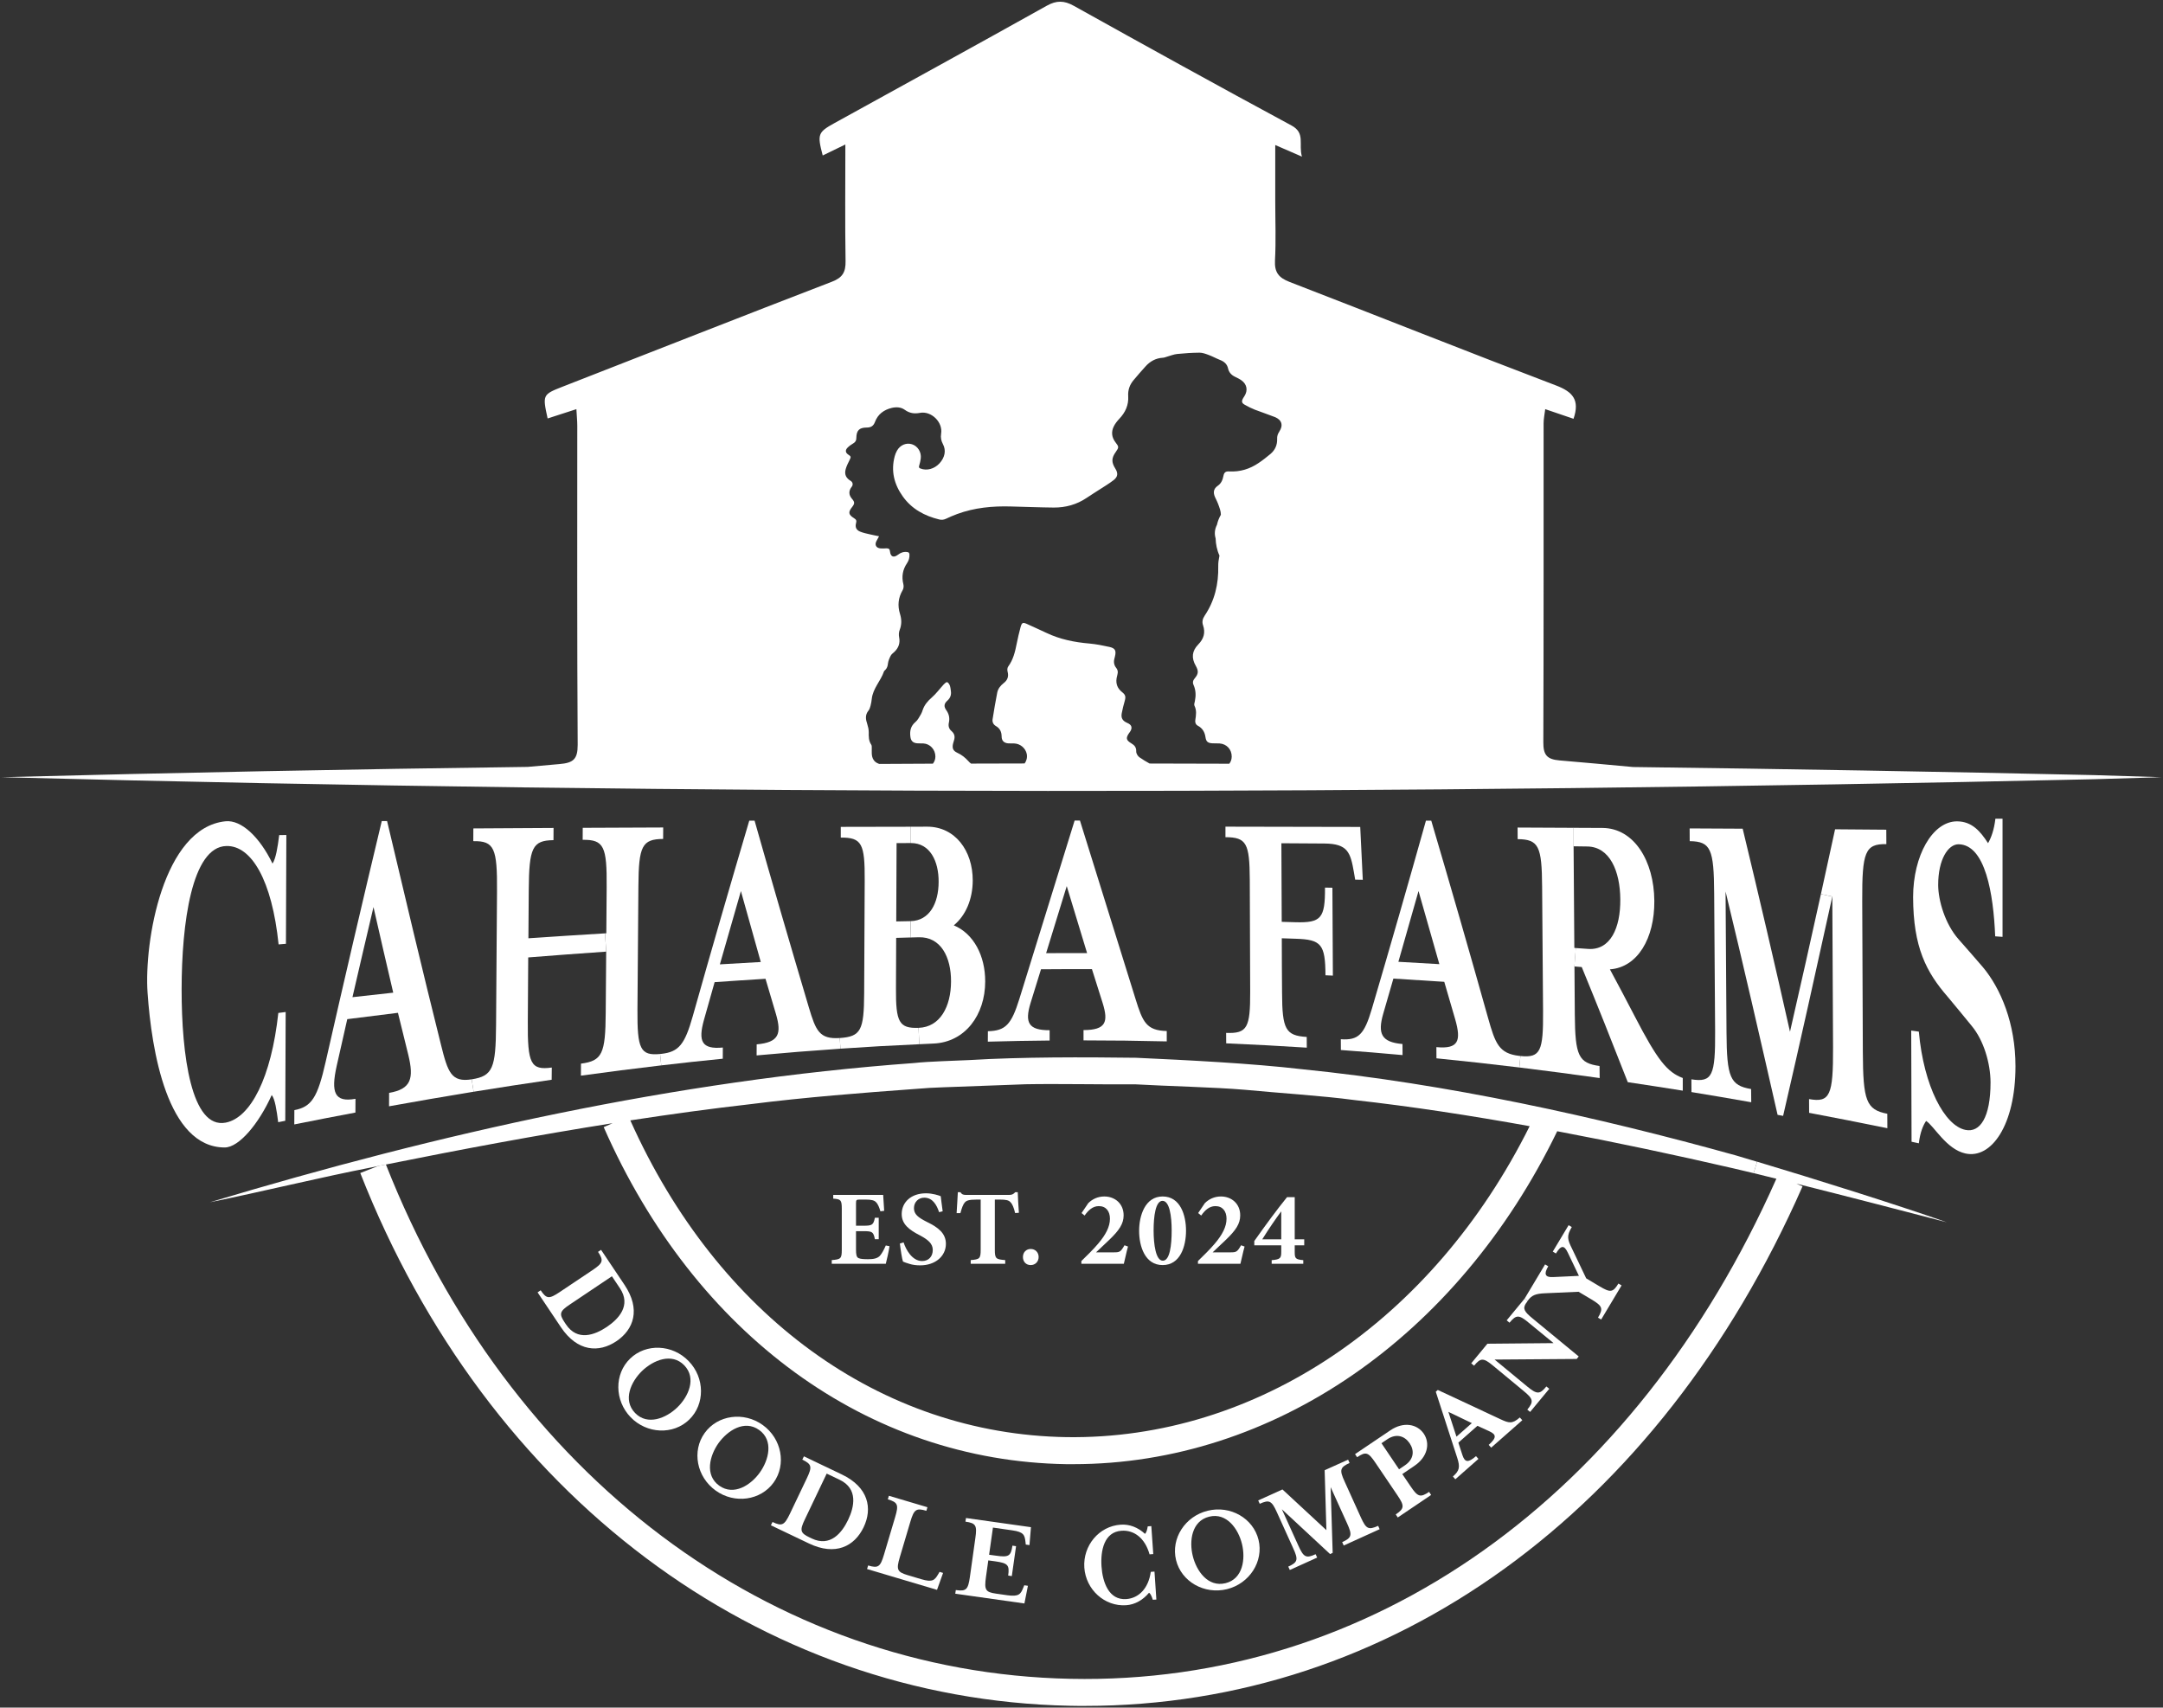 <?xml version="1.0" encoding="UTF-8"?><svg id="Layer_1" xmlns="http://www.w3.org/2000/svg" viewBox="0 0 320.96 253.37"><rect x="0" y="0" width="320.96" height="253.37" fill="#333333" stroke="none"/><defs><style>.cls-1{fill:#fff;}</style></defs><path class="cls-1" d="M320.71,115.32l-10.01.3c-102.95,2.33-207.51,2.4-310.45-.3,25.93-.68,51.97-1.19,78.06-1.53,1.57-.14,3.14-.29,4.71-.42,2.02-.17,2.71-.69,2.7-2.86-.1-15.77-.06-31.54-.06-47.31,0-.75-.08-1.5-.13-2.49-1.56.51-2.91.94-4.27,1.38-.77-3.52-.75-3.55,2.26-4.73,13.31-5.19,26.6-10.43,39.93-15.56,1.59-.61,2.05-1.44,2.02-3.06-.09-5.63-.03-11.26-.03-17.3-1.34.65-2.35,1.14-3.36,1.63-.83-3.16-.73-3.44,1.79-4.83,10.49-5.79,20.99-11.54,31.44-17.38,1.46-.82,2.59-.8,4.04.01,10.73,5.98,21.48,11.92,32.29,17.75,2.1,1.13,1.02,2.76,1.55,4.62-1.45-.63-2.51-1.09-3.96-1.72v8.32c0,2.94.12,5.88-.04,8.81-.09,1.78.57,2.57,2.18,3.19,13.18,5.09,26.31,10.33,39.51,15.35,2.5.95,3.57,2.15,2.61,4.95-1.36-.46-2.65-.9-4.2-1.43-.1.81-.24,1.46-.24,2.1-.01,15.77.02,31.54-.04,47.31-.01,1.84.48,2.55,2.4,2.71,3.64.31,7.27.64,10.91.98,22.85.29,45.65.69,68.38,1.2l10.01.31ZM189.82,64.05c.63-.93.39-1.75-.65-2.17-.98-.39-1.98-.71-2.96-1.09-.51-.2-1.01-.45-1.5-.73-.47-.26-.51-.51-.24-.99.06-.1.13-.2.19-.3.54-.85.37-1.76-.45-2.34-.29-.21-.62-.36-.94-.52-.54-.26-.9-.64-1.04-1.23-.14-.66-.59-1.04-1.19-1.27-.58-.23-1.13-.54-1.71-.75-.43-.16-.89-.33-1.34-.33-1.1.01-2.2.08-3.29.19-.5.05-.97.24-1.46.38-.23.06-.45.17-.68.18-1.06.06-1.91.53-2.6,1.31-.6.66-1.18,1.33-1.75,2.01-.58.69-.86,1.47-.8,2.39.08,1.31-.42,2.4-1.32,3.35-.32.34-.63.73-.83,1.15-.4.82-.29,1.62.27,2.35.51.65.51.74.05,1.4-.66.91-.68,1.54-.08,2.49.42.67.39,1.2-.23,1.69-.68.53-1.42.97-2.15,1.44-.62.41-1.26.79-1.87,1.21-1.48,1-3.13,1.45-4.89,1.44-2.11-.02-4.22-.11-6.34-.16-2.72-.08-5.41.17-7.99,1.12-.56.2-1.11.45-1.65.7-.33.15-.64.2-1,.11-2.19-.53-4.08-1.55-5.41-3.41-1.29-1.8-1.8-3.79-1.2-5.99.07-.28.19-.55.33-.81.47-.84,1.37-1.22,2.23-.95.85.27,1.41,1.16,1.3,2.1-.04.36-.14.73-.24,1.08-.06.22-.04.33.2.42.94.36,2.04.07,2.82-.77.8-.87,1.01-1.92.51-2.85-.27-.51-.36-.98-.27-1.56.28-1.69-1.44-3.39-3.13-3.08-.84.16-1.56.06-2.26-.45-.57-.41-1.25-.44-1.92-.29-1.18.28-2.08.94-2.51,2.1-.22.59-.6.82-1.22.82-1.1,0-1.53.42-1.54,1.55,0,.38-.14.61-.46.8-.32.18-.63.41-.88.67-.34.37-.26.73.15,1,.41.26.41.34.2.77-.22.45-.46.9-.59,1.38-.22.79.05,1.33.75,1.75.3.18.37.56.16.84q-.74.93.03,1.82c.41.47.41.7.03,1.19-.63.78-.58,1.15.27,1.68.32.2.4.36.3.72-.17.6.03,1.04.6,1.27.48.2,1.01.3,1.52.42.41.1.82.17,1.29.27-.16.28-.28.49-.39.72-.29.55-.05,1.01.58,1.08.3.03.61.01.91-.01.32,0,.49.1.52.45.08.8.53,1,1.19.5.41-.32.84-.47,1.36-.4.23.02.32.13.34.35.03.47-.09.9-.35,1.29-.66.97-.84,2-.55,3.15.07.27.03.64-.11.87-.67,1.13-.77,2.31-.39,3.53.25.81.26,1.57-.05,2.37-.13.33-.15.74-.08,1.09.17.87-.08,1.56-.7,2.16-.19.18-.44.35-.55.57-.19.37-.36.77-.41,1.17-.04.37-.13.67-.38.93-.07.08-.18.14-.21.24-.48,1.41-1.64,2.51-1.81,4.07-.04.34-.09.68-.18,1.01-.07.26-.15.53-.31.73-.53.65-.41,1.32-.17,2.03.12.37.21.77.21,1.15-.01.66-.02,1.29.37,1.87.09.13.08.33.08.5.01.27-.02.53,0,.8.02.7.32,1.27.98,1.51.04.02.08.03.12.05,2.66-.02,5.31-.03,7.97-.04.23-.28.37-.64.37-1.06,0-1.03-.79-1.89-1.79-1.94-.3-.01-.61,0-.91-.02-.62-.05-.94-.36-1.01-.98-.11-.85.04-1.58.75-2.18.36-.29.57-.76.82-1.16.12-.2.19-.43.27-.66.26-.73.72-1.28,1.32-1.8.66-.57,1.19-1.31,1.79-1.96.14-.15.39-.37.51-.33.17.06.32.31.4.51.09.26.11.55.15.82.08.56-.09,1.02-.51,1.4-.51.45-.57.87-.17,1.43.41.57.53,1.19.38,1.85-.11.51.01.92.4,1.25.45.39.54.86.35,1.41-.04.14-.09.28-.12.42-.17.68-.03,1.08.61,1.38.66.3,1.18.72,1.66,1.25.12.14.25.26.39.36,2.65-.01,5.3-.01,7.95-.02.28-.37.42-.88.32-1.4-.18-.88-.97-1.54-1.87-1.57-.29-.01-.58,0-.87-.01-.64-.05-.99-.39-.99-1.02-.01-.68-.24-1.2-.85-1.55-.38-.22-.56-.59-.49-1.02.21-1.32.43-2.65.69-3.96.12-.57.49-1.03.95-1.39.58-.44.78-.99.58-1.72-.06-.23-.04-.57.1-.75.75-1.02,1.02-2.2,1.26-3.4.17-.81.34-1.61.56-2.4.2-.74.34-.79,1.04-.47.93.43,1.87.84,2.79,1.28,2.03.97,4.19,1.4,6.42,1.59.99.09,1.97.29,2.94.5.86.19,1.03.54.83,1.39-.06.29-.17.58-.15.86.01.27.11.58.28.79.27.32.35.63.24,1.02-.05.19-.1.39-.13.58-.14.86.15,1.54.82,2.07.5.4.56.67.39,1.29-.17.61-.34,1.23-.45,1.85-.13.72.14,1.13.81,1.42.69.29.82.73.41,1.34-.03.04-.07.09-.1.13-.54.77-.49,1.09.31,1.57.48.28.74.6.72,1.21-.01.28.23.68.47.85.49.34,1,.65,1.51.93,3.95.01,7.89.02,11.83.03.22-.27.35-.62.36-1.05.01-1.07-.75-1.89-1.81-1.96-.35-.02-.71,0-1.07-.02-.66-.04-.92-.25-1.01-.9-.11-.76-.44-1.34-1.14-1.71-.33-.18-.43-.51-.37-.86.11-.71.22-1.41-.13-2.11-.08-.16.01-.44.06-.65.17-.83.16-1.64-.19-2.42-.17-.37-.09-.69.17-.99.56-.66.59-1.09.16-1.85-.67-1.16-.58-2.2.36-3.17.82-.83,1.1-1.75.71-2.87-.17-.5-.05-.97.24-1.4,1.5-2.23,2.08-4.71,2.02-7.37-.01-.47.06-.95.16-1.42.01-.04.02-.09.02-.14-.37-.8-.54-1.67-.57-2.55-.2-.68-.14-1.34.2-2.01.01-.03.02-.06.02-.08.11-.48.3-.95.56-1.41,0-.25-.04-.51-.12-.77-.17-.57-.39-1.13-.66-1.66-.35-.69-.44-1.35.33-1.88.49-.33.72-.86.83-1.45.1-.52.32-.7.86-.67,1.6.09,3.05-.36,4.36-1.25.62-.41,1.2-.88,1.77-1.35.68-.58,1.01-1.33.98-2.22-.02-.41.09-.75.32-1.08Z"/><path class="cls-1" d="M294.23,143.5c2.66,3.18,4.84,8.36,4.84,14.71,0,8.74-3.59,13.79-7.43,12.94-2.83-.62-4.63-4.06-5.83-4.83-.45.66-.89,1.7-1.08,3.32-.36-.08-.72-.15-1.08-.23-.02-5.5-.03-11-.05-16.5.38.05.75.1,1.13.16.73,8.17,3.85,13.96,6.91,14.58,2.16.45,3.73-1.83,3.73-7.04-.01-2.85-1.02-6.25-2.78-8.37-1.19-1.46-2.38-2.91-3.57-4.33-3.19-3.67-5.12-7.35-5.14-14.79,0-6.16,2.88-11.26,6.52-11.25,2.22.01,3.47,1.49,4.6,3.24.45-.78.9-1.96,1.09-3.63h1.06v17.53c-.36-.03-.72-.06-1.09-.08-.26-6.36-1.47-13.58-5.42-13.66-1.55-.02-3.05,2.24-3.04,6.06.01,2.29,1.03,5.78,3.02,8.03,1.2,1.36,2.41,2.74,3.61,4.14Z"/><path class="cls-1" d="M280.05,165.26c0,.71.01,1.42.01,2.14-3.87-.79-7.74-1.55-11.61-2.28-.01-.68-.01-1.36-.01-2.04,3.11.56,3.59-.55,3.56-7.68-.04-7.46-.07-14.92-.11-22.37l-1.69-.37c.71-3.2,1.41-6.4,2.1-9.61,2.53.02,5.07.04,7.6.06.01.71.01,1.42.01,2.14-3.16-.06-3.61,1.17-3.58,8.44.03,7.46.06,14.92.09,22.37.03,7.27.49,8.59,3.63,9.2Z"/><path class="cls-1" d="M288.88,181.36c-6.04-1.57-14.64-3.81-22.32-5.73l.91.4c-21.31,48.42-61.02,77.09-106.52,77.09-.74,0-1.47,0-2.21-.02-46.17-.94-86.51-31.23-105.28-79.05l2.67-1.05,1.13-.22c18.2,46.18,57.1,75.42,101.57,76.32,44.57.94,83.73-26.83,104.76-74.2-1.16-.29-2.29-.57-3.37-.83l.51-1.7c8.67,2.6,20.57,6.33,28.15,8.99Z"/><path class="cls-1" d="M270.2,132.66l1.69.37c-2.39,10.86-4.79,21.71-7.3,32.54-.27-.05-.55-.1-.82-.15-2.52-11.06-5.05-22.12-7.72-33.14.05,6.97.09,13.94.14,20.91.04,6.67.54,7.87,3.65,8.4.01.65.01,1.31.02,1.96-2.96-.52-5.91-1.03-8.87-1.51-.01-.63-.01-1.26-.01-1.89,3.12.49,3.56-.56,3.52-7.18-.05-6.79-.09-13.58-.14-20.37-.04-6.62-.5-7.75-3.63-7.79,0-.63-.01-1.26-.01-1.89,2.62.01,5.25.03,7.87.04,2.42,10.03,4.76,20.07,7.02,30.13,1.56-6.8,3.09-13.61,4.59-20.43Z"/><path class="cls-1" d="M260.73,172.37l-.51,1.7c-1.09-.26-2.12-.51-3.09-.73-8.45-1.95-17.23-3.82-26.06-5.49-14.82,30.57-42.19,49.4-71.78,49.4-.36,0-.71,0-1.07,0-29.4-.46-55.06-19.15-68.64-50.01l1.32-.58c-11.28,1.78-22.55,3.9-33.64,6.13l-1.13.22c-.32.07-.65.13-.97.2-7.4,1.43-16.6,3.68-24.01,5.18,33.98-10.21,69.04-18.07,104.5-20.66,2.26-.25,5.91-.32,8.22-.44,7.66-.47,17.02-.44,24.69-.34,7.63.35,17.06.82,24.65,1.7,21.48,2.16,43.59,7.01,64.41,12.8.97.29,2.02.6,3.11.93ZM226.98,167.1c-8.76-1.58-17.53-2.93-26.04-3.88-4.54-.62-11.59-1.07-16.22-1.52-4.57-.39-11.61-.54-16.26-.81-4.81.04-11.55-.1-16.28-.01-2.67.1-9.63.35-12.21.45-1.01.02-3.06.14-4.07.24-7.86.57-16.55,1.25-24.34,2.24-5.99.68-12.01,1.51-18.03,2.43,13,29.02,37.16,46.57,64.75,47,28.11.4,54.28-17.21,68.7-46.14Z"/><path class="cls-1" d="M249.7,159.95c0,.63,0,1.26,0,1.88-2.72-.43-5.44-.86-8.16-1.26-2.28-5.84-4.55-11.53-6.83-17.08-.36-.03-.73-.06-1.09-.09l.2-2.73c.62.04,1.23.09,1.85.13,3.28.22,4.8-3.1,4.76-7.36-.03-4.25-1.6-7.78-4.87-7.84-.69-.01-1.39-.02-2.08-.03v-2.74c1.44.01,2.88.01,4.31.02,4.68.03,7.65,4.89,7.69,10.83.04,5.55-2.49,9.86-6.59,10.15,1.24,2.3,2.47,4.63,3.7,7,3.36,6.49,4.8,8.25,7.1,9.12Z"/><path class="cls-1" d="M240.62,190.73l-3.03,5.06-.47-.28c.81-1.35.66-1.73-.96-2.7l-1.92-1.14-4.96.22c-1.4.06-1.99.28-2.58,1.1l-.47-.3,3.04-5.08.47.28c-.68,1.13-.49,1.67.72,1.6l3.83-.18-1.65-3.45c-.53-1.11-.99-1.15-1.76.13l-.47-.28,2.35-3.92.47.28c-.81,1.35-.62,1.88.03,3.19l2.11,4.42,1.96,1.17c1.62.97,2.01.94,2.82-.4l.47.28Z"/><path class="cls-1" d="M237.35,158.17c.01.6.01,1.19.02,1.79-3.97-.56-7.94-1.08-11.92-1.57l.16-1.7c2.98.3,3.4-.73,3.36-6.62-.05-6.17-.09-12.33-.14-18.5-.04-6-.5-7.03-3.63-7.06,0-.58-.01-1.15-.01-1.72,2.77.01,5.54.03,8.31.04v2.74c.03,5.03.07,10.06.11,15.08.07.01.15.01.22.02l-.2,2.73c.02,2.38.03,4.76.05,7.14.05,6.11.55,7.2,3.67,7.63Z"/><path class="cls-1" d="M234.26,201.27l-.3.37-12.18.09,4.82,3.98c1.46,1.2,1.87,1.22,2.86.01l.43.35-2.84,3.43-.42-.34c.99-1.21.89-1.59-.57-2.79l-4.48-3.71c-1.46-1.2-1.85-1.23-2.85-.02l-.42-.35,2.4-2.91,9.82-.09-3.68-3.02c-1.45-1.21-1.86-1.22-2.86-.01l-.42-.35,2.66-3.22.47.3c-.08.11-.17.25-.25.39h-.02c-.51.8-.24,1.24.96,2.23l6.87,5.66Z"/><path class="cls-1" d="M225.52,210.32l.37.41-4.62,4.07-.37-.41c1.25-1.1,1.1-1.55.12-2.01l-1.79-.82-2.83,2.5.61,1.86c.35,1.05.83,1.17,2.01.14l.36.41-3.43,3.02-.36-.41c.98-.86,1.09-1.39.64-2.78l-3.18-9.8.3-.26,9.34,4.36c1.2.55,1.7.72,2.83-.28ZM216.12,213.17l2.28-2.01-3.48-1.67,1.2,3.68Z"/><path class="cls-1" d="M225.61,156.69l-.16,1.7c-4.1-.5-8.2-.95-12.3-1.36-.01-.55-.01-1.11-.01-1.66,3.32.32,3.69-.97,2.8-4.1-.54-1.87-1.09-3.73-1.63-5.59-2.51-.17-5.03-.33-7.55-.48-.5,1.74-1,3.49-1.51,5.22-.85,2.96-.27,4.22,2.86,4.49,0,.55.01,1.09.01,1.64-3.05-.28-6.1-.53-9.15-.75,0-.54,0-1.07-.01-1.6,2.61.18,3.48-.68,4.62-4.56,2.73-9.27,5.4-18.57,8.01-27.87h.79c2.87,9.72,5.68,19.47,8.42,29.24,1.08,3.84,1.62,5.31,4.64,5.66.06.01.12.01.17.02ZM207.5,142.71c2.03.11,4.05.23,6.08.35-1.03-3.65-2.06-7.26-3.09-10.85-1,3.53-1.99,7.02-2.99,10.5Z"/><path class="cls-1" d="M212.06,221.36l.3.46-4.95,3.34-.3-.45c1.3-.88,1.31-1.28.25-2.84l-3.26-4.82c-1.06-1.57-1.42-1.71-2.72-.83l-.31-.46,5.25-3.54c1.94-1.31,3.96-.94,4.95.51.98,1.46.55,3.46-1.39,4.77l-1.8,1.22,1.24,1.83c1.05,1.56,1.44,1.69,2.74.81ZM208.46,217.43c1.37-.92,1.43-2.22.71-3.28-.72-1.07-1.96-1.51-3.32-.59l-.86.58,2.61,3.87.86-.58Z"/><path class="cls-1" d="M204.5,226.4l.22.5-5.33,2.42-.23-.5c1.43-.65,1.52-1.04.74-2.76l-2.45-5.4.3,9.75-.38.18-7.16-6.65,2.45,5.4c.78,1.73,1.14,1.92,2.56,1.27l.23.5-4.06,1.84-.23-.5c1.43-.65,1.51-1.03.72-2.75l-2.4-5.3c-.78-1.72-1.12-1.92-2.55-1.27l-.23-.5,3.6-1.63,6.52,6.04-.26-8.89,3.48-1.57.22.49c-1.44.66-1.52,1.05-.73,2.77l2.4,5.3c.78,1.72,1.12,1.91,2.57,1.26Z"/><path class="cls-1" d="M201.84,122.7c.13,2.62.26,5.23.38,7.84-.37,0-.75-.01-1.13-.02-.06-.37-.13-.74-.19-1.11-.51-2.95-.93-4.22-4.36-4.25-2.13-.02-4.27-.03-6.4-.04.01,3.88.03,7.77.05,11.66l2.07.06c3.78.1,4.38-.59,4.35-5.14.37,0,.73.01,1.1.02.02,4.35.05,8.69.07,13.04-.37-.02-.73-.03-1.1-.05-.02-4.61-.63-5.3-4.4-5.42-.7-.03-1.39-.05-2.08-.07,0,2.7.02,5.39.04,8.09.02,5.42.52,6.36,3.66,6.55,0,.53,0,1.06.01,1.59-3.99-.26-7.98-.47-11.96-.64,0-.51-.01-1.03-.01-1.55,3.14.12,3.59-.76,3.57-6.15-.02-5.52-.04-11.05-.06-16.58-.03-5.39-.48-6.3-3.61-6.31v-1.56c6.66.01,13.33.03,20,.04Z"/><path class="cls-1" d="M193.53,183.89v.89h-1.41v.99c0,.95.11,1.1,1.27,1.21v.54h-4.69v-.54c1.34-.11,1.42-.33,1.42-1.29v-.91h-4v-.64c1.7-2.41,3.37-4.67,4.86-6.51h1.14v6.26h1.41ZM190.12,183.89v-4.12h-.03c-.76,1.03-1.77,2.48-2.79,4.12h2.82Z"/><path class="cls-1" d="M186.75,228.48c.78,3.19-1.33,6.49-4.69,7.32-3.37.82-6.77-1.13-7.55-4.32-.78-3.2,1.33-6.5,4.7-7.32,3.36-.83,6.76,1.12,7.54,4.32ZM181.85,234.91c2.59-.63,2.99-3.61,2.44-5.83-.54-2.22-2.27-4.68-4.86-4.04-2.61.64-2.99,3.61-2.44,5.83.54,2.22,2.25,4.68,4.86,4.04Z"/><path class="cls-1" d="M184.16,184.77l.52.19c-.26.91-.44,1.9-.62,2.56h-6.3v-.41c.83-.82,1.74-1.68,2.51-2.6,1.1-1.3,1.73-2.48,1.73-3.68,0-1.08-.56-1.87-1.65-1.87-.94,0-1.59.66-2.11,1.4l-.45-.37,1-1.48c.6-.58,1.39-.98,2.38-.98,1.56,0,2.86,1.06,2.86,2.8,0,1.24-.64,2.22-2.2,3.7l-1.89,1.79h2.57c.94,0,1.06-.03,1.65-1.05Z"/><path class="cls-1" d="M172.52,177.53c2.64,0,3.47,2.8,3.47,5.08s-.83,5.1-3.47,5.1-3.49-2.82-3.49-5.08.89-5.1,3.49-5.1ZM172.55,187.06c1.04,0,1.31-2.29,1.31-4.48s-.33-4.4-1.36-4.4-1.32,2.28-1.32,4.39.33,4.49,1.37,4.49Z"/><path class="cls-1" d="M173.13,152.98v1.54c-4.12-.1-8.23-.15-12.35-.15v-1.53c3.34,0,3.71-1.21,2.84-4.01-.53-1.68-1.06-3.36-1.59-5.03-2.52-.01-5.04,0-7.56.02l-1.56,5.04c-.87,2.87-.3,4.02,2.84,4v1.53c-3.06.03-6.11.08-9.17.17,0-.52.01-1.03.01-1.55,2.61-.06,3.48-.98,4.66-4.76,2.75-8.87,5.49-17.69,8.21-26.5h.79c2.74,8.81,5.49,17.62,8.25,26.48,1.06,3.41,1.6,4.68,4.63,4.75ZM161.31,141.42c-1.01-3.32-2.01-6.63-3.02-9.94-1.02,3.31-2.04,6.63-3.06,9.95,2.03-.01,4.05-.02,6.08-.01Z"/><path class="cls-1" d="M171.31,233.19l.28,4.15-.53.03c-.14-.44-.3-.88-.56-1.04-.89,1.07-2.08,1.76-3.39,1.85-3.19.22-5.98-2.3-6.21-5.58-.22-3.28,2.19-6.15,5.38-6.37,1.32-.1,2.58.4,3.62,1.36.23-.21.33-.63.41-1.11l.53-.04.29,4.15-.55.04c-.68-2.42-2.3-3.63-4.16-3.5-2.59.17-3.13,2.96-2.97,5.3.16,2.33,1.08,5.02,3.67,4.84,1.86-.13,3.3-1.59,3.64-4.04l.55-.04Z"/><path class="cls-1" d="M166.86,184.77l.52.19c-.26.91-.44,1.9-.62,2.56h-6.3v-.41c.83-.82,1.74-1.68,2.51-2.6,1.1-1.3,1.73-2.48,1.73-3.68,0-1.08-.56-1.87-1.65-1.87-.94,0-1.59.66-2.11,1.4l-.45-.37,1-1.48c.6-.58,1.39-.98,2.38-.98,1.56,0,2.86,1.06,2.86,2.8,0,1.24-.64,2.22-2.2,3.7l-1.89,1.79h2.57c.94,0,1.06-.03,1.65-1.05Z"/><path class="cls-1" d="M152.94,185.32c.68,0,1.18.5,1.18,1.19s-.5,1.2-1.18,1.2-1.15-.49-1.15-1.2.5-1.19,1.15-1.19Z"/><path class="cls-1" d="M152.98,226.6l-.22,2.66-.55-.08-.04-.38c-.12-1.03-.25-1.49-1.97-1.73l-2.86-.41-.57,4.03,1.03.14c1.87.27,2.21.07,2.43-1.49l.54.08-.63,4.44-.54-.08c.22-1.57-.05-1.84-1.92-2.11l-1.03-.14-.35,2.49c-.26,1.87-.07,2.22,1.49,2.44l1.68.24c1.72.24,1.99-.16,2.37-1.12l.15-.36.54.08-.52,2.62-10.26-1.45.08-.54c1.55.22,1.82-.07,2.09-1.94l.81-5.77c.27-1.87.09-2.22-1.47-2.44l.08-.54,9.64,1.36Z"/><path class="cls-1" d="M151.19,179.95l-.56.04c-.19-.82-.41-1.34-.7-1.62-.26-.29-.67-.38-1.58-.38h-.73v7.44c0,1.33.16,1.43,1.54,1.54v.55h-5.12v-.55c1.32-.11,1.48-.21,1.48-1.54v-7.44h-.54c-1.29,0-1.57.17-1.81.42-.25.27-.45.81-.66,1.59h-.56c.06-1.15.15-2.29.18-3.1h.38c.25.36.46.4.9.4h6.32c.42,0,.64-.1.91-.4h.38c.02.66.09,2.05.17,3.05Z"/><path class="cls-1" d="M141.53,137.3c2.94,1.23,4.67,4.5,4.66,8.33,0,4.95-2.97,9.01-7.67,9.21-.7.03-1.41.06-2.11.1l-.11-2.43c3.22-.11,4.81-3.18,4.82-6.87.02-3.63-1.52-6.65-4.77-6.57-.39.01-.79.02-1.18.03l-.06-2.42c2.83-.07,4.16-2.66,4.17-5.82.02-3.1-1.29-5.77-4.1-5.77v-2.42c.79-.01,1.6-.01,2.4-.01,4.14,0,6.77,3.56,6.76,7.99-.01,2.77-1.03,5.18-2.81,6.65Z"/><path class="cls-1" d="M139.94,233.39l-.9,2.51-10.38-3.09.16-.53c1.5.45,1.81.21,2.35-1.6l1.66-5.58c.54-1.81.41-2.19-1.09-2.63l.16-.53,5.72,1.7-.16.53c-1.5-.45-1.83-.21-2.37,1.6l-1.57,5.29c-.54,1.81-.4,2.19,1.11,2.64l2.08.62c1.67.5,1.99.14,2.51-.75l.2-.34.52.16Z"/><path class="cls-1" d="M139.88,179.73l-.53.13c-.33-.99-.91-2.15-2.2-2.15-.88,0-1.53.66-1.53,1.55s.57,1.37,1.95,2.06c1.65.8,2.79,1.68,2.79,3.24,0,1.79-1.53,3.19-3.82,3.19-.57,0-1.12-.07-1.59-.22-.44-.12-.74-.25-.96-.34-.14-.39-.35-1.72-.46-2.68l.55-.17c.32,1.01,1.24,2.77,2.75,2.77.96,0,1.58-.66,1.58-1.65,0-.93-.7-1.51-1.87-2.14-1.62-.82-2.74-1.67-2.74-3.18,0-1.73,1.37-3.08,3.6-3.08,1.01,0,1.9.31,2.19.43.06.58.17,1.27.29,2.24Z"/><path class="cls-1" d="M136.3,152.51l.11,2.43c-3.9.17-7.8.39-11.7.66l-.1-1.58c3.13-.21,3.59-1.15,3.62-6.6.03-5.59.05-11.19.08-16.78.03-5.45-.42-6.38-3.55-6.36,0-.53,0-1.06,0-1.59,3.47,0,6.93-.02,10.4-.02v2.42h-.01c-.7.01-1.41.01-2.11.01-.02,3.88-.03,7.75-.05,11.62.7-.01,1.41-.03,2.11-.04l.06,2.42c-.73.02-1.45.04-2.18.06-.01,2.5-.02,5.01-.03,7.51-.03,4.97.45,5.94,3.34,5.84Z"/><path class="cls-1" d="M131.44,184.8l.55.11c-.09.71-.43,2.14-.55,2.61h-8.02v-.55c1.34-.11,1.49-.21,1.49-1.54v-6.04c0-1.37-.15-1.45-1.27-1.54v-.55h7.41c.01.28.09,1.38.15,2.36l-.56.07c-.16-.55-.36-1.07-.65-1.35-.26-.28-.69-.39-1.57-.39h-.75c-.59,0-.65.03-.65.55v3.33h1.05c1.32,0,1.53-.08,1.75-1.18h.57v3.18h-.57c-.22-1.13-.41-1.19-1.75-1.19h-1.05v2.72c0,.73.06,1.13.38,1.28.28.13.82.16,1.41.16.8,0,1.37-.11,1.75-.5.3-.35.58-.85.88-1.54Z"/><path class="cls-1" d="M124.92,218.78c3.95,1.89,4.58,5.02,3.23,7.83-1.35,2.82-4.17,4.3-8.13,2.4l-5.63-2.69.24-.49c1.42.67,1.76.48,2.58-1.22l2.51-5.26c.81-1.7.75-2.09-.67-2.77l.24-.49,5.63,2.69ZM125.85,225.51c.92-1.92,1.51-4.61-1.25-5.94l-1.93-.92-3.23,6.77c-.8,1.66-.7,2.04.71,2.71l.29.14c2.76,1.32,4.49-.83,5.41-2.76Z"/><path class="cls-1" d="M124.61,154.02l.1,1.58s-.07.01-.11.01c-4.11.28-8.22.61-12.33.99.01-.54.01-1.09.01-1.64,3.33-.29,3.71-1.59,2.86-4.5-.51-1.73-1.03-3.48-1.55-5.23-2.51.16-5.03.32-7.55.5-.52,1.85-1.05,3.72-1.58,5.59-.89,3.19-.34,4.41,2.8,4.11-.01.55-.01,1.1-.01,1.66-3.05.3-6.09.63-9.13.99l-.17-1.69c.06-.01.13-.01.19-.02,2.59-.29,3.47-1.39,4.66-5.6,2.73-9.69,5.53-19.35,8.38-29h.79c2.62,9.25,5.31,18.48,8.05,27.7,1.04,3.47,1.56,4.75,4.59,4.55ZM106.82,143.09c2.02-.12,4.05-.24,6.07-.35-.98-3.48-1.96-6.98-2.95-10.52-1.04,3.6-2.08,7.22-3.12,10.87Z"/><path class="cls-1" d="M113.18,211.44c2.81,2.02,3.54,5.86,1.62,8.53s-5.79,3.22-8.6,1.2c-2.83-2.03-3.56-5.87-1.64-8.54,1.92-2.68,5.8-3.22,8.62-1.19ZM112.74,218.5c1.34-1.86,2.08-4.77-.09-6.32-2.18-1.57-4.68.08-6.02,1.93-1.33,1.86-2.09,4.76.09,6.33,2.17,1.55,4.69-.08,6.02-1.94Z"/><path class="cls-1" d="M102.19,201.96c2.41,2.48,2.44,6.4.07,8.69-2.36,2.28-6.27,2.12-8.68-.36-2.41-2.5-2.44-6.42-.08-8.7,2.36-2.29,6.28-2.13,8.69.37ZM100.5,208.83c1.65-1.59,2.89-4.32,1.04-6.24-1.86-1.93-4.62-.76-6.27.83-1.64,1.59-2.9,4.31-1.03,6.24,1.85,1.91,4.62.76,6.26-.83Z"/><path class="cls-1" d="M98.41,122.78c0,.57-.01,1.13-.01,1.7-3.13.03-3.63,1.05-3.67,7-.05,6.12-.09,12.23-.14,18.34-.04,5.82.42,6.85,3.36,6.57l.17,1.69c-3.97.47-7.95.97-11.92,1.52,0-.59,0-1.19.01-1.78,3.16-.41,3.63-1.49,3.67-7.54.02-3.03.05-6.05.07-9.08l-.17-2.71c.06,0,.13-.01.19-.01.02-2.28.03-4.56.05-6.83.05-6.06-.4-7.08-3.56-7.04,0-.6.01-1.19.01-1.78,3.98-.02,7.96-.04,11.94-.05Z"/><path class="cls-1" d="M92.66,190.63c2.45,3.64,1.39,6.64-1.2,8.38s-5.77,1.57-8.22-2.07l-3.47-5.18.46-.31c.87,1.31,1.26,1.31,2.83.26l4.84-3.24c1.57-1.05,1.71-1.42.84-2.72l.45-.3,3.47,5.18ZM90.04,196.89c1.77-1.19,3.65-3.2,1.95-5.74l-1.19-1.78-6.23,4.18c-1.53,1.02-1.64,1.39-.77,2.69l.18.27c1.71,2.55,4.28,1.57,6.06.38Z"/><path class="cls-1" d="M89.78,138.49l.17,2.71c-3.86.27-7.71.55-11.57.86-.02,3.15-.04,6.31-.06,9.47-.05,6.31.43,7.3,3.56,6.87-.01.61-.01,1.21-.02,1.81-3.86.56-7.72,1.15-11.58,1.78l-.29-1.84c3.12-.49,3.58-1.64,3.62-8.07.05-6.6.09-13.2.14-19.8.05-6.43-.4-7.52-3.52-7.47,0-.63,0-1.26.01-1.89,3.97-.03,7.93-.05,11.9-.07,0,.6-.01,1.21-.01,1.81-3.13.04-3.63,1.11-3.67,7.43-.02,2.37-.04,4.75-.05,7.13,3.79-.26,7.57-.5,11.37-.73Z"/><path class="cls-1" d="M69.99,160.15l.29,1.84c-.1.02-.21.03-.31.05-4.08.67-8.16,1.37-12.24,2.11,0-.66.01-1.32.01-1.99,3.3-.57,3.69-2.16,2.85-5.63-.52-2.07-1.03-4.15-1.54-6.25-2.51.31-5.01.62-7.52.94-.52,2.3-1.04,4.61-1.57,6.94-.88,3.97-.32,5.44,2.79,4.88,0,.68-.01,1.36-.01,2.04-3.03.57-6.05,1.15-9.07,1.76,0-.71.01-1.41.01-2.12,2.58-.49,3.45-1.9,4.64-7.15,2.71-11.93,5.48-23.84,8.33-35.74h.79c2.62,11.08,5.24,22.16,8,33.2,1.02,4.11,1.54,5.59,4.55,5.12ZM52.3,147.96c2.02-.23,4.03-.45,6.05-.67-.98-4.18-1.96-8.42-2.93-12.7-1.04,4.4-2.08,8.86-3.12,13.37Z"/><path class="cls-1" d="M42.49,123.9l-.06,16.14c-.37.03-.73.06-1.09.09-.98-9.51-4.02-14.68-7.74-14.6-5.15.1-6.64,11.52-6.65,21.25s1.44,20.8,6.56,19.79c3.7-.74,6.75-6.7,7.79-16.27.36-.05.73-.09,1.09-.14l-.06,16.14-1.05.21c-.22-1.72-.47-3.45-.96-4.03-1.92,4.28-4.87,7.78-6.97,7.78-8.55,0-10.86-14.46-11.45-22.9-.54-7.62,2.3-24.55,11.56-25.5,2.36-.24,5.07,2.34,6.98,6.28.49-.75.76-2.38.99-4.23.35,0,.71,0,1.06-.01Z"/></svg>